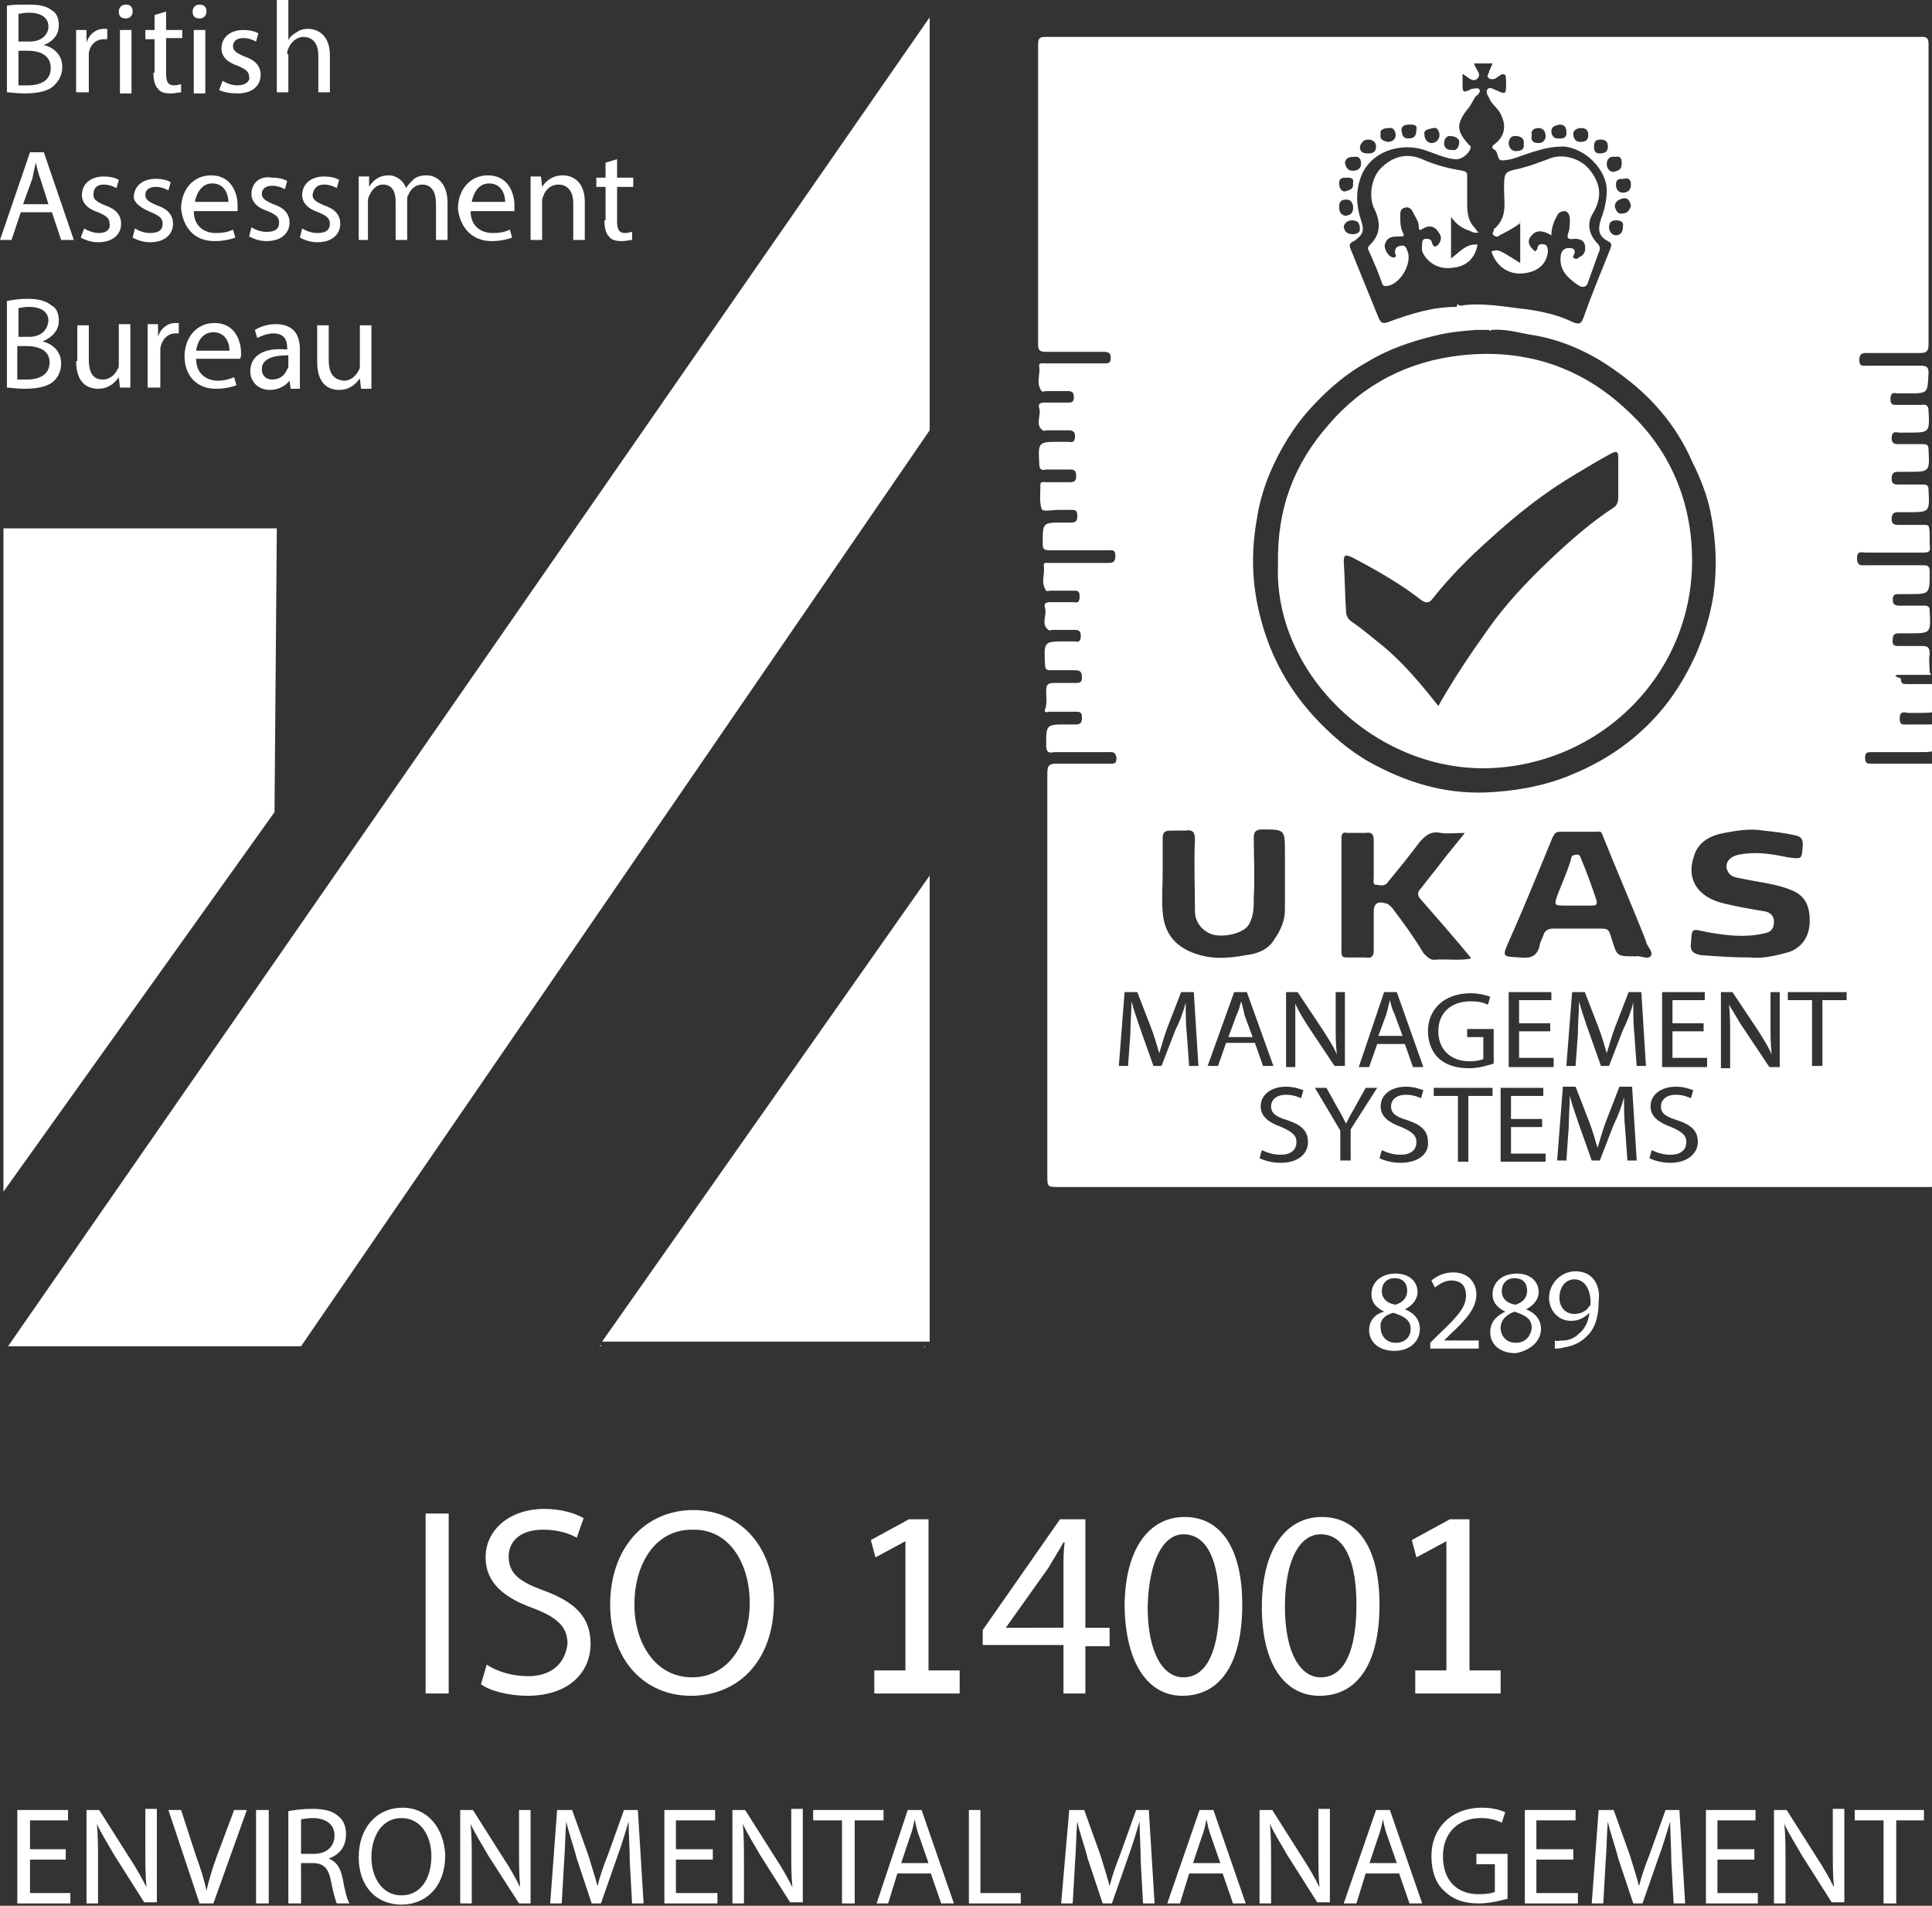 <?xml version="1.0" encoding="UTF-8"?> <svg xmlns="http://www.w3.org/2000/svg" xmlns:xlink="http://www.w3.org/1999/xlink" version="1.1" id="Layer_1" x="0px" y="0px" viewBox="0 0 167.5 165.2" style="enable-background:new 0 0 167.5 165.2;" xml:space="preserve"><rect x="0" y="0" width="167.5" height="165.2" fill="#333333" stroke="none"/> <style type="text/css"> .st0{fill-rule:evenodd;clip-rule:evenodd;fill:#FFFFFF;} .st1{fill:#FFFFFF;} </style> <g> <g> <path class="st1" d="M52.1,116.6c-0.1,0-0.1,0.1-0.1,0.1C52.1,116.7,52.1,116.7,52.1,116.6C52.1,116.7,52.1,116.6,52.1,116.6z"></path> <path class="st1" d="M80.6,75C80.6,75,80.6,75,80.6,75C80.6,74.9,80.6,75,80.6,75z"></path> <path class="st1" d="M80.6,75.4C80.6,75.4,80.6,75.4,80.6,75.4C80.6,75.4,80.6,75.4,80.6,75.4z"></path> <polygon class="st1" points="80.2,116.8 80.2,116.7 80.1,116.7 "></polygon> <path class="st1" d="M131.8,19.5c0,1.1,0,2.2,0,3.3c-1.9-1.2-1.9-1.2-2.5-1c0.5,1.5,1.7,2,2.7,1.9c1.3-0.1,2.1-0.8,2.2-1.9 c0-0.3-0.1-0.6-0.3-0.6c-0.3-0.1-0.6,0-0.6,0.3c0,0.1-0.1,0.2-0.2,0.3c-0.5-0.4-0.8-0.9-0.3-1.4c0.5-0.6,1.2-0.3,1.7,0 c0-0.6,0.2-1.2,0.5-1.7c0.1-0.3,0.4-0.4,0.7-0.4c0.3,0.1,0.4,0.4,0.4,0.7c0,0.4,0,0.8-0.1,1.1c-0.2,0.5-0.1,0.7,0.5,0.6 c0.4,0,0.8,0.1,0.9,0.5c0.1,0.5,0,0.9-0.5,1.1c-0.1,0.1-0.2,0.2-0.4,0.1c-0.2-0.1-0.1-0.2,0-0.4c0.1-0.4-0.1-0.5-0.5-0.5 c-0.5,0-0.7,0.4-0.7,0.8c-0.1,1.1,0.6,1.8,1.5,2.4c0.4,0.3,0.8,0.2,0.9-0.3c0.3-0.8,0.6-1.7,0.9-2.5c0.2-0.4,0.1-0.6-0.2-0.9 c-0.7-0.8-0.8-1.7-0.3-2.5c0.9-1.5,0.6-2.7-0.3-3.8c-0.7-0.9-2.3-1.5-3.6-0.9c-0.8,0.3-1.6,0.6-2.4,0.8c-1.4,0.3-1.4,0.3-1.4,1.8 c0,1.2,0.3,2.4-0.8,3.4c-0.1,0-0.1,0.1-0.1,0.2c0,0.1-0.2,0.2,0,0.4c0.2,0.1,0.3,0.2,0.5,0c0.6-0.3,1.2-0.6,1.7-1 c0-0.1,0.1-0.2,0.2-0.2C131.7,19.3,131.7,19.4,131.8,19.5C131.8,19.5,131.8,19.5,131.8,19.5C131.8,19.5,131.8,19.5,131.8,19.5 C131.8,19.5,131.8,19.5,131.8,19.5z"></path> <path class="st1" d="M127.9,19.8c-0.7-0.7-0.7-1.5-0.7-2.4c0-0.7,0-1.4,0-2.1c0-0.3,0-0.4-0.4-0.5c-1.2-0.2-2.4-0.5-3.5-1 c-1.4-0.6-2.6-0.2-3.6,0.8c-0.8,0.8-1.1,2.5-0.5,3.6c0.5,1.1,0.5,2.1-0.4,3c-0.3,0.3-0.2,0.4-0.1,0.6c0.4,0.9,0.8,1.8,1.1,2.7 c0.1,0.3,0.2,0.3,0.4,0.3c1.1-0.1,2.1-1.7,1.9-2.8c-0.1-0.3-0.2-0.8-0.6-0.7c-0.3,0-0.7,0.2-0.5,0.8c0.1,0.1-0.1,0.3-0.3,0.2 c-0.4-0.1-0.8-0.9-0.6-1.2c0.2-0.6,0.7-0.6,1.2-0.6c0.4,0,0.5,0,0.3-0.4c-0.2-0.4-0.2-0.9-0.2-1.4c0-0.3,0-0.6,0.4-0.7 c0.3-0.1,0.6,0.1,0.7,0.4c0.2,0.4,0.5,0.8,0.5,1.2c0,0.4,0.1,0.4,0.4,0.2c0.5-0.3,1-0.2,1.3,0.3c0.3,0.4,0.3,0.7,0,1.1 c-0.4,0.4-0.5,0-0.6-0.3c-0.1-0.2-0.3-0.2-0.5-0.2c-0.2,0-0.3,0.2-0.3,0.3c0,0.3-0.1,0.7,0.1,1c0.5,0.9,1.5,1.4,2.6,1.2 c1.1-0.1,1.9-0.8,2.1-2c-1-0.1-1.6,0.7-2.3,1.2c0-1.2,0-2.3,0-3.6c0.5,0.7,1,1,1.6,1.2c0.2,0.1,0.6,0.3,0.8,0.1 C128.3,20.3,128,20,127.9,19.8z"></path> <path class="st1" d="M128.8,66.6c9.9-0.2,17.9-8.1,17.9-18c0-5.1-1.9-9.6-5.6-13c-4-3.8-8.9-5.4-14.4-4.8c-4.6,0.5-8.5,2.5-11.5,6 c-3,3.4-4.5,7.3-4.4,12.1C110.4,58.2,119,66.7,128.8,66.6z M116.5,48.7c0-0.7,0.2-0.6,0.7-0.4c2.1,1.1,4.2,2.3,6,3.7 c0.4,0.3,0.7,0.3,1-0.1c1.5-1.9,3.2-3.6,5-5.2c2.3-2.1,4.7-4,7.4-5.6c1-0.6,2-1.2,3.1-1.8c0.4-0.2,0.6-0.2,0.6,0.3 c0,1.2,0,2.3,0,3.5c0,0.4-0.1,0.7-0.4,0.9c-2,1.3-3.8,2.9-5.5,4.5c-2,1.9-3.9,3.9-5.5,6.2c-1.5,2.1-2.9,4.2-4.2,6.5 c-1.5-1.9-3-3.7-4.8-5.2c-0.9-0.7-1.8-1.5-2.7-2.1c-0.3-0.2-0.5-0.5-0.5-0.9C116.6,51.6,116.6,50.1,116.5,48.7z"></path> <path class="st1" d="M107.6,86.8L107.6,86.8c-0.1,0.4-0.2,0.8-0.4,1.2l-0.7,1.9h2.1l-0.7-1.9C107.8,87.5,107.7,87.1,107.6,86.8z"></path> <path class="st1" d="M137.1,74.5c-0.1-0.2-0.1-0.5-0.5-0.4c-0.3,0-0.4,0.2-0.4,0.4c-0.3,1-0.7,1.9-1.1,2.9 c-0.4,1.1-0.4,1.1,0.7,1.1c0.3,0,0.6,0,0.8,0c0.5,0,0.9,0,1.4,0c0.4,0,0.5-0.1,0.4-0.5C138,76.8,137.6,75.7,137.1,74.5z"></path> <path class="st1" d="M121.6,89.8l-0.7-1.9c-0.2-0.4-0.3-0.8-0.4-1.2h0c-0.1,0.4-0.2,0.8-0.3,1.2l-0.7,1.9H121.6z"></path> <path class="st1" d="M164.6,58.5c0.9,0,1.7,0,2.6,0c0.2,0,0.3,0,0.1-0.2c0-0.5-0.1-1.1,0-1.6c0-0.5-0.1-0.7-0.6-0.7 c-0.7,0-1.3,0-2,0c-0.4,0-0.7,0-0.6-0.6c0-0.5,0.3-0.5,0.6-0.5c0.3,0,0.6,0,0.8,0c1.9,0,1.9,0,1.8-1.9c0-0.4-0.1-0.5-0.5-0.5 c-0.7,0-1.4,0-2.1,0c-0.4,0-0.6-0.1-0.6-0.5c0-0.5,0.2-0.5,0.6-0.5c0.3,0,0.6,0,0.8,0c1.8,0,1.8,0,1.8-1.9c0-0.5-0.1-0.6-0.6-0.6 c-1.6,0-3.3,0-4.9,0c-0.4,0-0.8,0.1-0.8-0.6c0-0.7,0.4-0.5,0.8-0.5c1.7,0,3.3,0,5,0c0.7,0,0.5-0.4,0.5-0.8c0-1.6,0-1.6-0.5-1.6 c-0.7,0-1.4,0-2.1,0c-0.4,0-0.7,0-0.7-0.5c0-0.5,0.2-0.6,0.6-0.6c0.3,0,0.6,0,0.8,0c1.9,0,1.9,0,1.8-1.9c0-0.4-0.1-0.5-0.5-0.5 c-0.7,0-1.4,0-2.1,0c-0.3,0-0.6,0-0.6-0.5c0-0.5,0.2-0.6,0.6-0.6c0.3,0,0.6,0,0.8,0c1.9,0,1.9,0,1.8-1.9c0-0.4-0.1-0.5-0.5-0.5 c-0.7,0-1.4,0-2.1,0c-0.4,0-0.6-0.1-0.6-0.5c0-0.5,0.2-0.6,0.6-0.5c0.3,0,0.6,0,0.8,0c1.9,0,1.9,0,1.8-1.9c0-0.4-0.2-0.6-0.6-0.5 c-0.7,0-1.4,0-2.1,0c-0.4,0-0.6,0-0.6-0.5c0-0.5,0.2-0.6,0.6-0.5c0.3,0,0.6,0,0.9,0c1.8,0,1.7,0,1.8-1.8c0-0.5-0.2-0.6-0.7-0.6 c-1.6,0-3.2,0-4.7,0c-0.3,0-0.6,0.1-0.6-0.5c0-0.5,0.2-0.6,0.6-0.6c1.5,0,3,0,4.6,0c0.6,0,0.8-0.1,0.8-0.8c0-7.8,0-15.7,0-23.5 c0-0.8,0-1.7,0-2.5c0-0.4-0.1-0.6-0.5-0.6c-0.3,0-0.5,0-0.8,0c-24.6,0-49.3,0-73.9,0c-0.5,0-0.9,0-1.4,0c-0.4,0-0.6,0.1-0.6,0.6 c0,8.7,0,17.4,0,26.1c0,0.5,0.2,0.6,0.7,0.6c1.7,0,3.4,0,5,0c0.4,0,0.6,0.1,0.6,0.5c0,0.5-0.2,0.5-0.6,0.5c-1.7,0-3.4,0-5.1,0 c-0.2,0-0.6-0.1-0.5,0.3c0.1,0.7-0.3,1.4,0.2,2.1c0.1,0.1,0.3,0,0.4,0c0.6,0,1.3,0,1.9,0c0.4,0,0.5,0.2,0.5,0.5 c0,0.4-0.1,0.5-0.5,0.5c-0.7,0-1.4,0-2.1,0c-0.4,0-0.5,0.2-0.4,0.5c0.2,0.6-0.4,1.4,0.3,1.9c0.1,0.1,0.2,0,0.4,0 c0.6,0,1.2,0,1.8,0c0.4,0,0.6,0.1,0.6,0.5c0,0.4-0.1,0.6-0.6,0.5c-0.2,0-0.5,0-0.7,0c-1.9,0-1.9,0-1.8,1.9c0,0.5,0.2,0.6,0.6,0.5 c0.7,0,1.4,0,2.1,0c0.5,0,0.5,0.3,0.5,0.6c0,0.3-0.1,0.5-0.5,0.5c-0.7,0-1.4,0-2.1,0c-0.2,0-0.5-0.1-0.5,0.2 c0,0.7-0.1,1.5,0.1,2.1c0.1,0.3,0.9,0.1,1.4,0.1c0.4,0,0.7,0,1.1,0c0.4,0,0.6,0,0.6,0.5c0,0.4-0.1,0.6-0.5,0.6c-0.3,0-0.6,0-0.8,0 c-1.7,0-1.7,0-1.7,1.8c0,0.5,0.1,0.6,0.6,0.6c1.7,0,3.3,0,5,0c0.4,0,0.7-0.1,0.7,0.5c0,0.6-0.3,0.6-0.7,0.6c-1.7,0-3.4,0-5,0 c-0.2,0-0.6-0.1-0.5,0.3c0.1,0.7-0.3,1.4,0.2,2.1c0.1,0.1,0.2,0,0.4,0c0.7,0,1.3,0,2,0c0.4,0,0.5,0.1,0.5,0.5 c0,0.4-0.1,0.6-0.5,0.5c-0.7,0-1.4,0-2.1,0c-0.4,0-0.5,0.2-0.4,0.5c0.2,0.6-0.4,1.4,0.3,1.9c0.1,0.1,0.2,0,0.4,0 c0.6,0,1.3,0,1.9,0c0.4,0,0.5,0.2,0.5,0.5c0,0.4-0.1,0.6-0.5,0.5c-0.3,0-0.5,0-0.8,0c-1.9,0-1.9,0-1.8,2c0,0.4,0.1,0.5,0.5,0.5 c0.7,0,1.4,0,2.1,0c0.4,0,0.6,0.1,0.6,0.6c0,0.4-0.1,0.5-0.5,0.5c-0.6,0-1.3,0-1.9,0c-0.6,0-0.7,0.2-0.7,0.7 c0,0.5,0.1,1.1-0.1,1.6c-0.1,0.2,0.1,0.3,0.3,0.2c0.8,0,1.6,0,2.4,0c0.4,0,0.5,0.1,0.5,0.5c0,0.4-0.1,0.6-0.5,0.6 c-0.2,0-0.5,0-0.8,0c-1.8,0-1.8,0-1.8,1.8c0,0.6,0.2,0.7,0.7,0.6c1.5,0,3,0,4.6,0c0.4,0,0.7-0.1,0.8,0.5c0,0.6-0.3,0.5-0.7,0.5 c-1.5,0-3,0-4.5,0c-0.7,0-0.8,0.2-0.8,0.9c0,6.7,0,13.4,0,20c0,4.9,0,9.9,0,14.8c0,1,0,1,1.1,1c25.1,0,50.2,0,75.3,0 c0.6,0,0.9-0.1,0.8-0.8c0-11.5,0-22.9,0-34.4c0-0.3,0-0.6,0-0.8c0.1-0.6-0.1-0.7-0.7-0.7c-1.7,0-3.3,0-5,0c-0.4,0-0.6,0-0.6-0.5 c0-0.5,0.2-0.5,0.6-0.5c1.3,0,2.6,0,3.9,0c1.9,0,1.9,0,1.8-1.9c0-0.5-0.2-0.6-0.6-0.5c-0.7,0-1.3,0-2,0c-0.4,0-0.7,0.1-0.7-0.5 c0-0.6,0.3-0.6,0.7-0.5c0.3,0,0.5,0,0.8,0c2,0,1.9,0,1.8-2c0-0.4-0.2-0.5-0.5-0.5c-0.7,0-1.5,0-2.2,0c-0.4,0-0.5-0.1-0.5-0.5 C164.1,58.6,164.3,58.5,164.6,58.5z M140.1,20.4c-0.3,0-0.6-0.3-0.6-0.7c0-0.4,0.2-0.6,0.6-0.6c0.4,0,0.7,0.1,0.6,0.6 C140.7,20.2,140.4,20.4,140.1,20.4z M140,17.9c0-0.4,0.3-0.6,0.7-0.7c0.5-0.1,0.6,0.3,0.7,0.6c-0.1,0.4-0.3,0.7-0.7,0.7 C140.3,18.6,140.1,18.3,140,17.9z M141.4,16c0,0.5-0.3,0.7-0.7,0.7c-0.4,0-0.6-0.3-0.6-0.7c0-0.5,0.3-0.5,0.7-0.5 C141.1,15.4,141.4,15.5,141.4,16z M140,13.6c0.5-0.1,0.6,0.1,0.6,0.6c0,0.5-0.3,0.6-0.7,0.7c-0.5,0-0.6-0.5-0.6-0.7 C139.3,13.8,139.6,13.5,140,13.6z M138.8,12.1c0.4,0,0.6,0.2,0.6,0.6c0,0.4-0.2,0.6-0.7,0.6c-0.4,0-0.5-0.2-0.5-0.6 C138.2,12.2,138.4,12.1,138.8,12.1z M137.1,11.1c0.4,0,0.6,0.2,0.6,0.6c0,0.5-0.3,0.6-0.7,0.6c-0.4,0-0.6-0.3-0.6-0.7 C136.4,11.3,136.7,11.1,137.1,11.1z M135.2,10.8c0.4,0,0.6,0.2,0.6,0.6c0.1,0.7-0.5,0.6-0.8,0.6c-0.3,0-0.5-0.3-0.5-0.6 C134.5,10.9,134.9,10.9,135.2,10.8z M133.4,11.1c0.4,0,0.6,0.3,0.6,0.7c0,0.3-0.2,0.6-0.6,0.6c-0.5,0-0.7-0.2-0.6-0.7 C132.7,11.3,133,11.1,133.4,11.1z M131.5,11.8c0.3,0,0.7,0.2,0.6,0.7c0.1,0.6-0.5,0.6-0.7,0.6c-0.4,0-0.6-0.4-0.6-0.7 C130.8,12,131.1,11.7,131.5,11.8z M128.2,7.7c-0.1-0.1-0.4,0-0.6,0c-0.8,0.4-0.8,0.3-0.8-0.5c0-0.2,0-0.5,0-0.8 c0.5,0.3,0.9,0.8,1.3,0.4c0.4-0.4-0.2-0.8-0.3-1.3c0.5,0,1,0,1.6,0c-0.1,0.2-0.2,0.5-0.3,0.7c0,0.2-0.3,0.4,0,0.6 c0.2,0.1,0.5,0.1,0.7-0.1c0.2-0.1,0.4-0.4,0.7-0.2c0.1,0,0.1,1.5,0,1.5c-0.2,0.1-0.4,0-0.6-0.1c-0.3-0.1-0.7-0.4-0.9-0.2 c-0.3,0.3,0.1,0.7,0.2,1c0.3,0.5,0.8,0.8,1,1.4c0.4,0.9,0.2,1.7-0.5,2.3c-0.3,0.2-0.5,0.4-0.1,0.6c0.3,0.2,0.2,0.9,0.6,0.9 c0.6,0,1.2-0.2,1.7-0.4c1.2-0.4,2.3-0.8,3.6-0.8c1.9,0.1,3.8,2,3.8,3.8c0,0.9-0.2,1.7-0.5,2.5c-0.3,0.9-0.2,1.5,0.6,1.9 c0.4,0.2,0.3,0.4,0.2,0.7c-0.8,2-1.6,3.9-2.3,5.9c-0.2,0.5-0.3,0.7-1,0.4c-1.2-0.6-2.6-0.9-4-1.1c-1.9-0.2-3.8-0.6-5.7-0.3 c-0.1,0-0.1-0.1-0.2-0.1c-0.1,0-0.1,0.1-0.1,0.2c-2.1,0-4,0.6-5.9,1.3c-0.5,0.2-0.7,0.1-0.9-0.4c-0.8-2-1.6-3.9-2.4-5.9 c-0.2-0.4,0-0.6,0.3-0.7c0.8-0.6,0.9-0.9,0.6-1.8c-0.4-1.2-0.5-2.5,0-3.8c0.8-2.1,3.3-3,5.5-2.3c0.9,0.3,1.7,0.7,2.6,0.8 c0.6,0.1,1.3-0.5,1.4-1c0-0.1,0-0.2-0.1-0.2c-1.1-1.2-1.2-1.8-0.2-3.1c0.3-0.3,0.5-0.8,0.7-1.1C128.3,8.1,128.4,7.8,128.2,7.7z M117.2,19.1c0.5,0,0.7,0.2,0.7,0.8c0,0.2-0.2,0.4-0.6,0.4c-0.5,0-0.7-0.2-0.8-0.6C116.5,19.4,116.8,19.1,117.2,19.1z M116.1,17.9 c0-0.5,0.3-0.6,0.6-0.6c0.5,0,0.5,0.3,0.6,0.5c0.1,0.7-0.3,0.9-0.7,0.9C116.2,18.6,116.1,18.3,116.1,17.9z M125.8,11.8 c0.3,0,0.8,0.2,0.7,0.6c0,0.3-0.2,0.7-0.6,0.6c-0.5,0-0.7-0.2-0.7-0.6C125.2,12,125.5,11.7,125.8,11.8z M124.3,11.1 c0.3-0.1,0.5,0.3,0.5,0.6c0,0.4-0.3,0.7-0.7,0.7c-0.3,0-0.6-0.3-0.6-0.7C123.4,11.3,123.7,11.2,124.3,11.1z M122.2,10.8 c0.3,0,0.7,0,0.6,0.4c0,0.6-0.2,0.8-0.7,0.8c-0.5,0-0.5-0.3-0.6-0.7C121.5,10.9,121.8,10.8,122.2,10.8z M120.4,11.1 c0.5-0.1,0.6,0.4,0.6,0.6c0,0.3-0.2,0.6-0.7,0.6c-0.4-0.1-0.7-0.2-0.6-0.7C119.6,11.3,119.9,11.1,120.4,11.1z M118.6,12.1 c0.4,0,0.7,0.2,0.7,0.6c0,0.5-0.3,0.6-0.7,0.6c-0.4,0-0.7-0.1-0.7-0.6C118,12.4,118.2,12.1,118.6,12.1z M117.4,13.6 c0.5-0.1,0.6,0.3,0.6,0.6c0,0.4-0.3,0.6-0.7,0.6c-0.4,0-0.6-0.2-0.7-0.7C116.7,13.6,117.1,13.6,117.4,13.6z M116.8,15.4 c0.4,0,0.6,0.1,0.5,0.5c0.1,0.6-0.5,0.6-0.7,0.7c-0.3,0-0.5-0.3-0.5-0.7C116.1,15.4,116.4,15.4,116.8,15.4z M109,44.8 c0.2-1.3,0.6-2.6,1.1-3.8c0.9-2.1,2.1-4.1,3.7-5.8c1.4-1.5,2.9-2.8,4.7-3.8c1.8-1.1,3.8-1.8,5.9-2.3c1.2-0.3,2.3-0.4,3.5-0.5 c0.4,0,0.8,0,1.2,0c0.1,0.1,0.1,0.1,0.2,0c1.2-0.1,2.2,0.2,3.3,0.4c2.8,0.4,5.4,1.6,7.7,3.3c2.8,2,5,4.5,6.4,7.7 c0.7,1.4,1.3,2.9,1.6,4.4c0.5,2.5,0.6,5,0.2,7.5c-0.3,1.7-0.8,3.3-1.5,4.9c-1.1,2.4-2.5,4.5-4.4,6.3c-2,1.9-4.2,3.2-6.7,4.2 c-2.3,0.9-4.7,1.3-7.2,1.4c-3.6,0.1-6.8-0.9-9.9-2.6c-1.8-1-3.4-2.4-4.8-3.9c-2.5-2.7-4.1-5.8-4.9-9.4 C108.5,50.1,108.5,47.5,109,44.8z M120.7,78.7c-0.2-0.2-0.4-0.4-0.6-0.4c-0.6-0.2-1,0-1,0.7c0,1.1,0,2.2,0,3.4 c0,0.5-0.2,0.7-0.7,0.6c-0.5,0-1.1,0-1.6,0c-0.4,0-0.5-0.1-0.5-0.5c0-3.3,0-6.6,0-9.8c0-0.4,0.1-0.6,0.5-0.5c0.5,0,1.1,0,1.6,0 c0.6-0.1,0.7,0.2,0.7,0.7c0,1,0,2.1,0,3.1c0,0.3-0.1,0.7,0.2,0.7c0.3,0,0.7,0.2,1-0.2c0.9-1.1,1.8-2.2,2.7-3.4 c0.5-0.6,1-1.1,1.9-0.9c0.6,0.1,1.3,0,2.1,0c-0.7,0.9-1.4,1.7-2,2.5c-0.6,0.8-1.2,1.5-1.8,2.3c-0.4,0.4-0.3,0.7,0.1,1.1 c1.4,1.6,2.8,3.2,4.2,4.9c0,0,0,0.1,0,0.1c-1.1,0.2-2.1,0-3.2,0.1c-0.4,0-0.7-0.4-0.9-0.6C122.5,81.1,121.6,79.9,120.7,78.7z M123.4,92.5h-0.9l-0.7-2h-2.4l-0.7,2h-0.9L120,86h1.1L123.4,92.5z M101.6,72c0.4,0,0.8,0,1.1,0c0.7-0.1,0.9,0.1,0.9,0.8 c-0.1,2.1,0,4.1,0,6.2c0,0.9,0.6,1.7,1.5,2c1,0.3,2.8-0.1,3.2-0.9c0.4-0.7,0.4-1.5,0.4-2.3c0.1-1.7,0-3.5,0-5.2 c0-0.5,0.2-0.7,0.7-0.7c2,0,2,0,2,2c0,1.7,0,3.3,0,5c0,0.9-0.4,1.8-0.9,2.5c-0.5,0.9-1.5,1.3-2.5,1.4c-1.6,0.3-3.2,0.4-4.8-0.3 c-1.6-0.7-2.3-1.9-2.4-3.5c-0.1-1.1,0-2.1,0-3.2c0,0,0,0,0,0c0-1,0-2.1,0-3.1C100.8,72.1,101,72,101.6,72z M103.1,92.5l-0.2-2.8 c-0.1-0.9-0.1-2-0.1-2.8h0c-0.2,0.8-0.5,1.6-0.9,2.4l-1.2,3.1H100l-1.1-3.1c-0.3-0.9-0.6-1.7-0.8-2.5h0c0,0.8-0.1,1.9-0.1,2.8 l-0.2,2.8h-0.8l0.5-6.4h1.1l1.2,3.1c0.3,0.8,0.5,1.5,0.7,2.2h0c0.2-0.6,0.4-1.4,0.7-2.2l1.2-3.1h1.1l0.4,6.4H103.1z M106.3,90.4 l-0.7,2h-0.9L107,86h1.1l2.3,6.4h-0.9l-0.7-2H106.3z M111,100.8c-0.7,0-1.4-0.2-1.8-0.4l0.2-0.7c0.4,0.2,1,0.4,1.6,0.4 c0.9,0,1.4-0.4,1.4-1.1c0-0.6-0.4-0.9-1.3-1.3c-1.1-0.4-1.8-0.9-1.8-1.8c0-1,0.9-1.7,2.2-1.7c0.7,0,1.2,0.2,1.5,0.3l-0.2,0.7 c-0.2-0.1-0.7-0.3-1.3-0.3c-0.9,0-1.3,0.5-1.3,1c0,0.6,0.4,0.9,1.4,1.2c1.2,0.4,1.8,0.9,1.8,1.9C113.4,99.9,112.7,100.8,111,100.8 z M112.3,87L112.3,87c0,0.8,0,1.6,0,2.7v2.8h-0.8V86h1l2.2,3.3c0.5,0.8,0.9,1.4,1.2,2.1l0,0c-0.1-0.9-0.1-1.6-0.1-2.6V86h0.8v6.4 h-0.9l-2.2-3.3C113.1,88.5,112.6,87.7,112.3,87z M117.1,97.9v2.7h-0.9V98l-2.2-3.7h1l1,1.8c0.3,0.5,0.5,0.9,0.7,1.3h0 c0.2-0.4,0.4-0.8,0.7-1.3l1-1.8h1L117.1,97.9z M121.4,100.8c-0.7,0-1.4-0.2-1.8-0.4l0.2-0.7c0.4,0.2,1,0.4,1.6,0.4 c0.9,0,1.4-0.4,1.4-1.1c0-0.6-0.4-0.9-1.3-1.3c-1.1-0.4-1.8-0.9-1.8-1.8c0-1,0.9-1.7,2.2-1.7c0.7,0,1.2,0.2,1.5,0.3l-0.2,0.7 c-0.2-0.1-0.7-0.3-1.3-0.3c-0.9,0-1.3,0.5-1.3,1c0,0.6,0.4,0.9,1.4,1.2c1.2,0.4,1.8,0.9,1.8,1.9 C123.9,99.9,123.1,100.8,121.4,100.8z M129.4,95h-2.1v5.7h-0.9V95h-2.1v-0.7h5.1V95z M129.5,92.2c-0.4,0.1-1.2,0.4-2.1,0.4 c-1,0-1.9-0.2-2.6-0.8c-0.6-0.5-1-1.4-1-2.4c0-1.9,1.4-3.3,3.7-3.3c0.8,0,1.4,0.2,1.7,0.3l-0.2,0.7c-0.4-0.2-0.8-0.3-1.5-0.3 c-1.7,0-2.8,1-2.8,2.6c0,1.6,1.1,2.6,2.7,2.6c0.6,0,1-0.1,1.2-0.2v-1.9h-1.4v-0.7h2.3V92.2z M134,100.7h-3.9v-6.4h3.7V95H131v2 h2.7v0.7H131v2.3h3V100.7z M134.7,92.5h-3.9V86h3.7v0.7h-2.8v2h2.7v0.7h-2.7v2.3h3V92.5z M141.1,100.7l-0.2-2.8 c-0.1-0.9-0.1-2-0.1-2.8h0c-0.2,0.8-0.5,1.6-0.9,2.4l-1.2,3.1h-0.7l-1.1-3.1c-0.3-0.9-0.6-1.7-0.8-2.5h0c0,0.8-0.1,1.9-0.1,2.8 l-0.2,2.8H135l0.5-6.4h1.1l1.2,3.1c0.3,0.8,0.5,1.5,0.7,2.2h0c0.2-0.6,0.4-1.4,0.7-2.2l1.2-3.1h1.1l0.4,6.4H141.1z M141.9,92.5 l-0.2-2.8c-0.1-0.9-0.1-2-0.1-2.8h0c-0.2,0.8-0.5,1.6-0.9,2.4l-1.2,3.1h-0.7l-1.1-3.1c-0.3-0.9-0.6-1.7-0.8-2.5h0 c0,0.8-0.1,1.9-0.1,2.8l-0.2,2.8h-0.8l0.5-6.4h1.1l1.2,3.1c0.3,0.8,0.5,1.5,0.7,2.2h0c0.2-0.6,0.4-1.4,0.7-2.2l1.2-3.1h1.1 l0.4,6.4H141.9z M141.8,82.9c-1.6,0-1.6,0-2-1.3c-0.1-0.2-0.1-0.4-0.2-0.6c-0.1-0.4-0.3-0.5-0.7-0.5c-1.4,0-2.8,0-4.3,0 c-0.4,0-0.7,0.2-0.8,0.6c-0.1,0.3-0.3,0.6-0.3,0.8c-0.2,1-0.8,1.2-1.7,1.1c-1.6-0.1-1.6,0-0.9-1.6c1.3-2.9,2.5-5.9,3.7-8.8 c0.2-0.4,0.3-0.5,0.7-0.5c1,0,2.1,0,3.1,0c0.2,0,0.4-0.1,0.5,0.2c1.2,3,2.5,6,3.7,9c0,0.1,0.1,0.2,0.1,0.3 c0.1,0.5,0.7,0.9,0.4,1.3C142.8,83.2,142.2,82.8,141.8,82.9z M144.8,100.8c-0.7,0-1.4-0.2-1.8-0.4l0.2-0.7c0.4,0.2,1,0.4,1.6,0.4 c0.9,0,1.4-0.4,1.4-1.1c0-0.6-0.4-0.9-1.3-1.3c-1.1-0.4-1.8-0.9-1.8-1.8c0-1,0.9-1.7,2.2-1.7c0.7,0,1.2,0.2,1.5,0.3l-0.2,0.7 c-0.2-0.1-0.7-0.3-1.3-0.3c-0.9,0-1.3,0.5-1.3,1c0,0.6,0.4,0.9,1.4,1.2c1.2,0.4,1.8,0.9,1.8,1.9 C147.2,99.9,146.4,100.8,144.8,100.8z M148,92.5h-3.9V86h3.7v0.7H145v2h2.7v0.7H145v2.3h3V92.5z M154.3,92.5h-0.9l-2.2-3.3 c-0.5-0.7-0.9-1.5-1.3-2.1l0,0c0.1,0.8,0.1,1.6,0.1,2.7v2.8h-0.8V86h1l2.2,3.3c0.5,0.8,0.9,1.4,1.2,2.1l0,0 c-0.1-0.9-0.1-1.6-0.1-2.6V86h0.8V92.5z M151.8,83c-1.6,0-2.9-0.1-4.3-0.2c-0.6-0.1-1-0.3-0.9-1c0.1-1.4,0-1.3,1.4-1 c1.7,0.3,3.3,0.5,5,0.1c0.6-0.1,0.8-0.5,0.8-1c0-0.5-0.3-0.8-0.8-0.9c-1.2-0.2-2.4-0.4-3.6-0.7c-2.1-0.5-3.3-2-2.5-4.2 c0.4-1.2,1.5-1.7,2.6-1.9c1.1-0.2,2.2-0.4,3.4-0.2c0.9,0.1,1.8,0.2,2.7,0.4c0.5,0.1,0.7,0.3,0.7,0.8c-0.1,1.3,0,1.3-1.4,1.1 c-1.4-0.3-2.8-0.5-4.2-0.2c-0.9,0.2-1.3,0.9-0.8,1.6c0.3,0.4,0.9,0.4,1.3,0.5c1.4,0.3,2.8,0.4,4.2,1c1.2,0.5,1.5,1.5,1.5,2.6 c0,1.2-0.5,2.2-1.7,2.7C153.8,82.9,152.7,83.1,151.8,83z M160.1,86.7H158v5.7h-0.9v-5.7H155V86h5.1V86.7z"></path> <path class="st1" d="M88.1,105.2C88.1,105.2,88.1,105.2,88.1,105.2C88.1,105.2,88.1,105.1,88.1,105.2 C88.1,105.1,88.1,105.1,88.1,105.2C88,105.2,88,105.2,88.1,105.2z"></path> <path class="st1" d="M118.7,115.3c0,1,0.8,1.8,2.2,1.8c1.3,0,2.2-0.8,2.2-1.9c0-0.8-0.5-1.4-1.3-1.7v0c0.8-0.4,1.1-1,1.1-1.5 c0-0.8-0.6-1.6-1.9-1.6c-1.2,0-2.1,0.7-2.1,1.8c0,0.6,0.3,1.1,1.1,1.5l0,0C119.2,113.9,118.7,114.5,118.7,115.3z M119.8,111.9 c0-0.6,0.4-1.1,1.1-1.1c0.8,0,1.1,0.5,1.1,1.1c0,0.6-0.4,1-1,1.2C120.3,113,119.8,112.6,119.8,111.9z M120.8,113.8 c0.9,0.3,1.5,0.6,1.5,1.4c0,0.7-0.5,1.2-1.3,1.2c-0.8,0-1.3-0.6-1.3-1.3C119.6,114.5,120,114,120.8,113.8z"></path> <path class="st1" d="M124.7,115.7l-0.7,0.7v0.5h4.2v-0.7h-3v0l0.5-0.5c1.4-1.3,2.3-2.3,2.3-3.5c0-0.9-0.6-1.9-2-1.9 c-0.8,0-1.4,0.3-1.9,0.7l0.3,0.6c0.3-0.2,0.8-0.6,1.4-0.6c1,0,1.3,0.6,1.3,1.3C127.1,113.3,126.4,114.1,124.7,115.7z"></path> <path class="st1" d="M133.6,115.2c0-0.8-0.5-1.4-1.3-1.7v0c0.8-0.4,1.1-1,1.1-1.5c0-0.8-0.6-1.6-1.9-1.6c-1.2,0-2.1,0.7-2.1,1.8 c0,0.6,0.3,1.1,1.1,1.5l0,0c-0.8,0.4-1.3,0.9-1.3,1.8c0,1,0.8,1.8,2.2,1.8C132.6,117.1,133.6,116.3,133.6,115.2z M130.2,111.9 c0-0.6,0.4-1.1,1.1-1.1c0.8,0,1.1,0.5,1.1,1.1c0,0.6-0.4,1-1,1.2C130.7,113,130.2,112.6,130.2,111.9z M131.4,116.4 c-0.8,0-1.3-0.6-1.3-1.3c0-0.6,0.4-1.1,1.2-1.4c0.9,0.3,1.5,0.6,1.5,1.4C132.7,115.9,132.2,116.4,131.4,116.4z"></path> <path class="st1" d="M136.6,110.2c-1.3,0-2.3,1.1-2.3,2.3c0,1.1,0.8,2,1.9,2c0.7,0,1.2-0.3,1.6-0.7l0,0c-0.1,0.8-0.4,1.4-0.9,1.8 c-0.4,0.4-0.9,0.6-1.4,0.6c-0.3,0-0.5,0.1-0.7,0v0.7c0.2,0,0.5,0,0.8-0.1c0.7-0.1,1.4-0.4,1.9-0.9c0.7-0.6,1.1-1.6,1.1-3.1 C138.8,111.3,138,110.2,136.6,110.2z M137.8,113.2c-0.2,0.4-0.7,0.7-1.3,0.7c-0.8,0-1.3-0.6-1.3-1.4c0-0.9,0.5-1.6,1.3-1.6 c0.9,0,1.4,0.9,1.4,2C137.9,113.1,137.9,113.2,137.8,113.2z"></path> <path class="st1" d="M80.6,116.3L80.6,116.3C80.6,116.3,80.6,116.3,80.6,116.3V75.9l-28.4,40.4L80.6,116.3L80.6,116.3z"></path> <polygon class="st1" points="80.6,37.3 80.6,1.5 0.7,116.7 26.1,116.7 "></polygon> <polygon class="st1" points="24,45.8 0.3,45.8 0.3,103.3 23.8,70.4 "></polygon> <path class="st1" d="M4.7,7.4C5.1,7,5.4,6.5,5.4,5.8c0-1.1-0.8-1.7-1.6-1.9v0C4.6,3.6,5.1,3,5.1,2.2c0-0.6-0.2-1.1-0.6-1.3 C4,0.5,3.4,0.4,2.4,0.4C1.7,0.4,1,0.4,0.6,0.5V8c0.3,0,0.8,0.1,1.5,0.1C3.3,8.1,4.2,7.9,4.7,7.4z M1.6,1.2c0.2,0,0.4-0.1,0.9-0.1 c1,0,1.7,0.4,1.7,1.2c0,0.7-0.6,1.3-1.6,1.3H1.6V1.2z M1.6,4.4h0.8c1.1,0,2,0.4,2,1.5c0,1.1-0.9,1.5-2,1.5c-0.4,0-0.6,0-0.8,0V4.4 z"></path> <path class="st1" d="M6.7,8h1V5.1c0-0.2,0-0.3,0-0.5C7.8,3.9,8.3,3.4,9,3.4c0.1,0,0.2,0,0.3,0V2.5c-0.1,0-0.2,0-0.3,0 c-0.7,0-1.3,0.5-1.5,1.2h0l0-1.1H6.6c0,0.5,0,1.1,0,1.7V8z"></path> <rect x="10.4" y="2.6" class="st1" width="1" height="5.5"></rect> <path class="st1" d="M10.9,1.6c0.4,0,0.6-0.3,0.6-0.6c0-0.4-0.2-0.6-0.6-0.6c-0.4,0-0.6,0.3-0.6,0.6C10.3,1.4,10.5,1.6,10.9,1.6z"></path> <path class="st1" d="M13.3,6.3c0,0.6,0.1,1.1,0.4,1.4c0.2,0.3,0.6,0.4,1.1,0.4c0.4,0,0.7-0.1,0.9-0.1l0-0.7 c-0.1,0-0.3,0.1-0.6,0.1c-0.6,0-0.7-0.4-0.7-1.1V3.3h1.4V2.6h-1.4V1l-1,0.3v1.3h-0.8v0.8h0.8V6.3z"></path> <rect x="16.8" y="2.6" class="st1" width="1" height="5.5"></rect> <path class="st1" d="M17.3,1.6c0.4,0,0.6-0.3,0.6-0.6c0-0.4-0.2-0.6-0.6-0.6c-0.4,0-0.6,0.3-0.6,0.6C16.7,1.4,16.9,1.6,17.3,1.6z"></path> <path class="st1" d="M20.6,7.4c-0.5,0-1-0.2-1.3-0.4L19,7.8C19.4,8,20,8.1,20.6,8.1c1.3,0,2-0.7,2-1.6c0-0.8-0.5-1.3-1.4-1.6 c-0.7-0.3-1-0.5-1-0.9c0-0.4,0.3-0.7,0.9-0.7c0.5,0,0.9,0.2,1.1,0.3l0.2-0.7c-0.3-0.2-0.8-0.3-1.3-0.3c-1.2,0-1.9,0.7-1.9,1.6 c0,0.7,0.5,1.2,1.4,1.5c0.7,0.3,1,0.5,1,1C21.7,7,21.3,7.4,20.6,7.4z"></path> <path class="st1" d="M24.9,4.7c0-0.2,0-0.3,0.1-0.5c0.2-0.5,0.7-1,1.3-1c0.9,0,1.3,0.7,1.3,1.6V8h1V4.8c0-1.9-1.2-2.3-1.9-2.3 c-0.4,0-0.7,0.1-1,0.3c-0.3,0.2-0.6,0.4-0.7,0.7h0V0h-1v8h1V4.7z"></path> <path class="st1" d="M1.8,18.4h2.7l0.8,2.4h1.1l-2.6-7.6H2.6L0,20.8h1L1.8,18.4z M2.8,15.5C2.9,15,3,14.5,3.1,14.1h0 c0.1,0.4,0.2,0.9,0.4,1.4l0.7,2.2H2L2.8,15.5z"></path> <path class="st1" d="M8.6,20.2c-0.5,0-1-0.2-1.3-0.4L7,20.6c0.4,0.2,0.9,0.4,1.5,0.4c1.3,0,2-0.7,2-1.6c0-0.8-0.5-1.3-1.4-1.6 c-0.7-0.3-1-0.5-1-0.9C8.1,16.3,8.4,16,9,16c0.5,0,0.9,0.2,1.1,0.3l0.2-0.7c-0.3-0.2-0.8-0.3-1.3-0.3c-1.2,0-1.9,0.7-1.9,1.6 c0,0.7,0.5,1.2,1.4,1.5c0.7,0.3,1,0.5,1,1C9.6,19.8,9.3,20.2,8.6,20.2z"></path> <path class="st1" d="M13.1,18.4c0.7,0.3,1,0.5,1,1c0,0.5-0.3,0.8-1.1,0.8c-0.5,0-1-0.2-1.3-0.4l-0.2,0.8c0.4,0.2,0.9,0.4,1.5,0.4 c1.3,0,2-0.7,2-1.6c0-0.8-0.5-1.3-1.4-1.6c-0.7-0.3-1-0.5-1-0.9c0-0.4,0.3-0.7,0.9-0.7c0.5,0,0.9,0.2,1.1,0.3l0.2-0.7 c-0.3-0.2-0.8-0.3-1.3-0.3c-1.2,0-1.9,0.7-1.9,1.6C11.6,17.5,12.1,18,13.1,18.4z"></path> <path class="st1" d="M18.6,20.9c0.9,0,1.5-0.2,1.8-0.3l-0.2-0.7c-0.4,0.2-0.8,0.3-1.5,0.3c-1,0-1.9-0.6-1.9-1.9h3.8 c0-0.1,0-0.3,0-0.5c0-1-0.5-2.6-2.3-2.6c-1.6,0-2.6,1.3-2.6,2.9C15.9,19.8,16.9,20.9,18.6,20.9z M18.4,15.9c1.1,0,1.4,1,1.4,1.6 h-2.9C17,16.9,17.4,15.9,18.4,15.9z"></path> <path class="st1" d="M21.8,16.8c0,0.7,0.5,1.2,1.4,1.5c0.7,0.3,1,0.5,1,1c0,0.5-0.3,0.8-1.1,0.8c-0.5,0-1-0.2-1.3-0.4l-0.2,0.8 c0.4,0.2,0.9,0.4,1.5,0.4c1.3,0,2-0.7,2-1.6c0-0.8-0.5-1.3-1.4-1.6c-0.7-0.3-1-0.5-1-0.9c0-0.4,0.3-0.7,0.9-0.7 c0.5,0,0.9,0.2,1.1,0.3l0.2-0.7c-0.3-0.2-0.8-0.3-1.3-0.3C22.5,15.2,21.8,15.9,21.8,16.8z"></path> <path class="st1" d="M28.1,16c0.5,0,0.9,0.2,1.1,0.3l0.2-0.7c-0.3-0.2-0.8-0.3-1.3-0.3c-1.2,0-1.9,0.7-1.9,1.6 c0,0.7,0.5,1.2,1.4,1.5c0.7,0.3,1,0.5,1,1c0,0.5-0.3,0.8-1.1,0.8c-0.5,0-1-0.2-1.3-0.4l-0.2,0.8c0.4,0.2,0.9,0.4,1.5,0.4 c1.3,0,2-0.7,2-1.6c0-0.8-0.5-1.3-1.4-1.6c-0.7-0.3-1-0.5-1-0.9C27.2,16.3,27.5,16,28.1,16z"></path> <path class="st1" d="M30.9,20.8h1v-3.3c0-0.2,0-0.3,0.1-0.5c0.2-0.5,0.6-1,1.2-1c0.8,0,1.1,0.6,1.1,1.5v3.3h1v-3.4 c0-0.2,0-0.4,0.1-0.5c0.2-0.5,0.6-0.9,1.2-0.9c0.8,0,1.2,0.6,1.2,1.7v3.1h1v-3.2c0-1.9-1.1-2.4-1.8-2.4c-0.5,0-0.9,0.1-1.2,0.4 c-0.2,0.2-0.4,0.4-0.6,0.7h0c-0.2-0.6-0.8-1.1-1.5-1.1c-0.9,0-1.4,0.5-1.7,1h0l0-0.9h-0.9c0,0.5,0,0.9,0,1.5V20.8z"></path> <path class="st1" d="M42.6,20.9c0.9,0,1.5-0.2,1.8-0.3l-0.2-0.7c-0.4,0.2-0.8,0.3-1.5,0.3c-1,0-1.9-0.6-1.9-1.9h3.8 c0-0.1,0-0.3,0-0.5c0-1-0.5-2.6-2.3-2.6c-1.6,0-2.6,1.3-2.6,2.9C39.9,19.8,41,20.9,42.6,20.9z M42.4,15.9c1.1,0,1.4,1,1.4,1.6 h-2.9C41,16.9,41.4,15.9,42.4,15.9z"></path> <path class="st1" d="M46,20.8h1v-3.3c0-0.2,0-0.3,0.1-0.5c0.2-0.6,0.7-1,1.3-1c0.9,0,1.3,0.7,1.3,1.6v3.2h1v-3.3 c0-1.9-1.2-2.3-1.9-2.3c-0.9,0-1.5,0.5-1.8,1h0l-0.1-0.9H46c0,0.5,0,0.9,0,1.5V20.8z"></path> <path class="st1" d="M52.4,19.1c0,0.6,0.1,1.1,0.4,1.4c0.2,0.3,0.6,0.4,1.1,0.4c0.4,0,0.7-0.1,0.9-0.1l0-0.7 c-0.1,0-0.3,0.1-0.6,0.1c-0.6,0-0.7-0.4-0.7-1.1v-2.9h1.4v-0.8h-1.4v-1.6l-1,0.3v1.3h-0.8v0.8h0.8V19.1z"></path> <path class="st1" d="M5.1,27.8c0-0.6-0.2-1.1-0.6-1.3c-0.5-0.4-1.1-0.6-2.1-0.6c-0.7,0-1.4,0.1-1.8,0.2v7.5c0.3,0,0.8,0.1,1.5,0.1 c1.2,0,2.1-0.2,2.6-0.7c0.4-0.4,0.6-0.9,0.6-1.5c0-1.1-0.8-1.7-1.6-1.9v0C4.6,29.2,5.1,28.6,5.1,27.8z M4.3,31.4 c0,1.1-0.9,1.5-2,1.5c-0.4,0-0.6,0-0.8,0V30h0.8C3.4,30,4.3,30.4,4.3,31.4z M2.5,29.2H1.6v-2.5c0.2,0,0.4-0.1,0.9-0.1 c1,0,1.7,0.4,1.7,1.2C4.1,28.7,3.5,29.2,2.5,29.2z"></path> <path class="st1" d="M6.6,31.3c0,1.9,1,2.4,1.9,2.4c1,0,1.5-0.6,1.8-1h0l0.1,0.9h0.9c0-0.4,0-0.9,0-1.5v-4h-1v3.4 c0,0.2,0,0.4-0.1,0.5c-0.2,0.4-0.6,0.9-1.3,0.9c-0.9,0-1.2-0.7-1.2-1.7v-3h-1V31.3z"></path> <path class="st1" d="M13.9,33.6v-2.9c0-0.2,0-0.3,0-0.5c0.1-0.7,0.6-1.3,1.3-1.3c0.1,0,0.2,0,0.3,0v-0.9c-0.1,0-0.2,0-0.3,0 c-0.7,0-1.3,0.5-1.5,1.2h0l0-1.1h-0.9c0,0.5,0,1.1,0,1.7v3.8H13.9z"></path> <path class="st1" d="M20.9,30.6c0-1-0.5-2.6-2.3-2.6c-1.6,0-2.6,1.3-2.6,2.9c0,1.6,1,2.8,2.7,2.8c0.9,0,1.5-0.2,1.8-0.3l-0.2-0.7 C20,32.8,19.6,33,18.9,33c-1,0-1.9-0.6-1.9-1.9h3.8C20.9,31,20.9,30.8,20.9,30.6z M17,30.4c0.1-0.7,0.5-1.6,1.5-1.6 c1.1,0,1.4,1,1.4,1.6H17z"></path> <path class="st1" d="M21.7,32.2c0,0.8,0.6,1.6,1.7,1.6c0.8,0,1.4-0.4,1.7-0.8h0l0.1,0.7H26C26,33.2,26,32.8,26,32.3v-2 c0-1.1-0.4-2.2-2.1-2.2c-0.7,0-1.3,0.2-1.8,0.5l0.2,0.7c0.4-0.2,0.9-0.4,1.4-0.4c1.1,0,1.2,0.8,1.2,1.3v0.1 C22.9,30.1,21.7,30.8,21.7,32.2z M25,30.8v0.9c0,0.1,0,0.2-0.1,0.3c-0.2,0.5-0.6,0.9-1.3,0.9c-0.5,0-0.9-0.3-0.9-0.9 C22.7,31,23.9,30.8,25,30.8z"></path> <path class="st1" d="M28.5,31.2v-3h-1v3.2c0,1.9,1,2.4,1.9,2.4c1,0,1.5-0.6,1.8-1h0l0.1,0.9h0.9c0-0.4,0-0.9,0-1.5v-4h-1v3.4 c0,0.2,0,0.4-0.1,0.5c-0.2,0.4-0.6,0.9-1.3,0.9C28.8,32.9,28.5,32.2,28.5,31.2z"></path> <rect x="36.9" y="131.2" class="st1" width="2" height="15.6"></rect> <path class="st1" d="M45.8,145.3c-1.4,0-2.7-0.4-3.6-1l-0.5,1.7c0.8,0.6,2.5,1,4,1c3.7,0,5.5-2.1,5.5-4.5c0-2.3-1.3-3.6-4-4.6 c-2.2-0.8-3.1-1.5-3.1-3c0-1.1,0.8-2.3,3-2.3c1.4,0,2.4,0.4,2.9,0.7l0.6-1.7c-0.7-0.4-1.9-0.8-3.4-0.8c-3,0-5.1,1.8-5.1,4.2 c0,2.2,1.6,3.5,4.1,4.4c2.1,0.8,3,1.6,3,3.1C49,144.2,47.8,145.3,45.8,145.3z"></path> <path class="st1" d="M52.9,139.1c0,4.7,2.9,7.9,7,7.9c4,0,7.2-2.9,7.2-8.2c0-4.6-2.8-7.9-7-7.9C56,130.9,52.9,134.1,52.9,139.1z M65,138.9c0,3.5-1.8,6.5-5,6.5c-3.2,0-5-3-5-6.3c0-3.4,1.7-6.5,5-6.5C63.4,132.5,65,135.8,65,138.9z"></path> <path class="st1" d="M92.2,146.8h1.9v-4.1h2.1v-1.6h-2.1v-9.4h-2.2l-6.7,9.6v1.3h7V146.8z M87.2,141.1L87.2,141.1l3.7-5.2 c0.4-0.7,0.8-1.3,1.3-2.2l0.1,0c-0.1,0.8-0.1,1.6-0.1,2.4v5H87.2z"></path> <path class="st1" d="M102.5,147c3.3,0,5.2-2.8,5.2-7.9c0-4.8-1.8-7.6-5-7.6c-3.1,0-5.2,2.8-5.2,7.8C97.6,144.3,99.6,147,102.5,147 z M102.6,133c2.1,0,3.1,2.4,3.1,6.1c0,3.8-1,6.3-3.1,6.3c-1.8,0-3.1-2.2-3.1-6.1C99.6,135.2,100.9,133,102.6,133z"></path> <path class="st1" d="M114.6,131.5c-3.1,0-5.2,2.8-5.2,7.8c0,5,2,7.7,5,7.7c3.3,0,5.2-2.8,5.2-7.9 C119.6,134.3,117.8,131.5,114.6,131.5z M114.5,145.4c-1.8,0-3.1-2.2-3.1-6.1c0-4.1,1.3-6.3,3.1-6.3c2.1,0,3.1,2.4,3.1,6.1 C117.6,143,116.6,145.4,114.5,145.4z"></path> <polygon class="st1" points="2.6,161.2 5.7,161.2 5.7,160.3 2.6,160.3 2.6,157.8 5.9,157.8 5.9,156.9 1.5,156.9 1.5,165 6.1,165 6.1,164.1 2.6,164.1 "></polygon> <path class="st1" d="M12.6,160.3c0,1.3,0,2.3,0.1,3.3l0,0c-0.4-0.8-0.9-1.7-1.5-2.6l-2.6-4.1H7.5v8.1h1v-3.5c0-1.4,0-2.3-0.1-3.4 l0,0c0.4,0.9,1,1.8,1.5,2.7l2.6,4.1h1.1v-8.1h-1V160.3z"></path> <path class="st1" d="M18.8,160.9c-0.4,1.1-0.7,2.1-0.9,3h0c-0.2-1-0.5-1.9-0.9-3l-1.3-4h-1.1l2.7,8.1h1.2l2.9-8.1h-1.1L18.8,160.9 z"></path> <rect x="22.2" y="156.9" class="st1" width="1.1" height="8.1"></rect> <path class="st1" d="M28.5,161.1L28.5,161.1c0.9-0.3,1.5-1,1.5-2.1c0-0.6-0.2-1.2-0.6-1.5c-0.5-0.5-1.2-0.7-2.4-0.7 c-0.7,0-1.5,0.1-2,0.2v8h1.1v-3.5h1c1,0,1.4,0.5,1.6,1.6c0.2,1,0.4,1.7,0.5,1.9h1.1c-0.2-0.3-0.4-1.1-0.6-2.2 C29.5,161.9,29.2,161.4,28.5,161.1z M27.2,160.7h-1.1v-3c0.2,0,0.5-0.1,1-0.1c1.1,0,1.9,0.5,1.9,1.5 C29,160.1,28.3,160.7,27.2,160.7z"></path> <path class="st1" d="M34.9,156.7c-2.2,0-3.8,1.7-3.8,4.3c0,2.5,1.5,4.1,3.7,4.1c2.1,0,3.8-1.5,3.8-4.3 C38.5,158.5,37.1,156.7,34.9,156.7z M34.8,164.3c-1.7,0-2.6-1.6-2.6-3.3c0-1.8,0.9-3.4,2.6-3.4c1.8,0,2.6,1.7,2.6,3.3 C37.4,162.8,36.5,164.3,34.8,164.3z"></path> <path class="st1" d="M45,160.3c0,1.3,0,2.3,0.1,3.3l0,0c-0.4-0.8-0.9-1.7-1.5-2.6l-2.6-4.1h-1.1v8.1h1v-3.5c0-1.4,0-2.3-0.1-3.4 l0,0c0.4,0.9,1,1.8,1.5,2.7L45,165H46v-8.1h-1V160.3z"></path> <path class="st1" d="M54.1,156.9l-1.4,3.9c-0.4,1-0.7,1.9-0.9,2.7h0c-0.2-0.8-0.5-1.7-0.8-2.7l-1.4-3.9h-1.3l-0.6,8.1h1l0.2-3.5 c0.1-1.2,0.1-2.6,0.2-3.6h0c0.2,1,0.6,2,0.9,3.2l1.3,3.9h0.8l1.4-4c0.4-1.1,0.7-2.1,1-3.1h0c0,1,0.1,2.4,0.1,3.5l0.2,3.6h1 l-0.5-8.1H54.1z"></path> <polygon class="st1" points="58.6,161.2 61.8,161.2 61.8,160.3 58.6,160.3 58.6,157.8 62,157.8 62,156.9 57.6,156.9 57.6,165 62.2,165 62.2,164.1 58.6,164.1 "></polygon> <path class="st1" d="M68.6,160.3c0,1.3,0,2.3,0.1,3.3l0,0c-0.4-0.8-0.9-1.7-1.5-2.6l-2.6-4.1h-1.1v8.1h1v-3.5c0-1.4,0-2.3-0.1-3.4 l0,0c0.4,0.9,1,1.8,1.5,2.7l2.6,4.1h1.1v-8.1h-1V160.3z"></path> <polygon class="st1" points="76.6,156.9 70.5,156.9 70.5,157.8 73,157.8 73,165 74.1,165 74.1,157.8 76.6,157.8 "></polygon> <path class="st1" d="M78.7,156.9L76,165H77l0.8-2.6h2.9l0.9,2.6h1.1l-2.8-8.1H78.7z M78.1,161.6l0.8-2.4c0.2-0.5,0.3-1,0.4-1.5h0 c0.1,0.5,0.2,1,0.4,1.5l0.8,2.3H78.1z"></path> <polygon class="st1" points="85,156.9 84,156.9 84,165 88.5,165 88.5,164.1 85,164.1 "></polygon> <path class="st1" d="M98.5,156.9l-1.4,3.9c-0.4,1-0.7,1.9-0.9,2.7h0c-0.2-0.8-0.5-1.7-0.8-2.7l-1.4-3.9h-1.3L92,165h1l0.2-3.5 c0.1-1.2,0.1-2.6,0.2-3.6h0c0.2,1,0.6,2,0.9,3.2l1.3,3.9h0.8l1.4-4c0.4-1.1,0.7-2.1,1-3.1h0c0,1,0.1,2.4,0.1,3.5l0.2,3.6h1 l-0.5-8.1H98.5z"></path> <path class="st1" d="M104,156.9l-2.8,8.1h1.1l0.8-2.6h2.9l0.9,2.6h1.1l-2.8-8.1H104z M103.4,161.6l0.8-2.4c0.2-0.5,0.3-1,0.4-1.5 h0c0.1,0.5,0.2,1,0.4,1.5l0.8,2.3H103.4z"></path> <path class="st1" d="M114.3,160.3c0,1.3,0,2.3,0.1,3.3l0,0c-0.4-0.8-0.9-1.7-1.5-2.6l-2.6-4.1h-1.1v8.1h1v-3.5 c0-1.4,0-2.3-0.1-3.4l0,0c0.4,0.9,1,1.8,1.5,2.7l2.6,4.1h1.1v-8.1h-1V160.3z"></path> <path class="st1" d="M119.3,156.9l-2.8,8.1h1.1l0.8-2.6h2.9l0.9,2.6h1.1l-2.8-8.1H119.3z M118.7,161.6l0.8-2.4 c0.2-0.5,0.3-1,0.4-1.5h0c0.1,0.5,0.2,1,0.4,1.5l0.8,2.3H118.7z"></path> <path class="st1" d="M127.9,161.6h1.7v2.4c-0.2,0.1-0.7,0.2-1.4,0.2c-1.9,0-3.1-1.2-3.1-3.3c0-2,1.3-3.3,3.3-3.3 c0.8,0,1.4,0.2,1.8,0.4l0.3-0.9c-0.4-0.2-1.1-0.4-2-0.4c-2.7,0-4.4,1.8-4.4,4.2c0,1.3,0.4,2.4,1.1,3c0.8,0.8,1.8,1.1,3,1.1 c1.1,0,2-0.3,2.5-0.4v-3.9h-2.7V161.6z"></path> <polygon class="st1" points="133.2,161.2 136.4,161.2 136.4,160.3 133.2,160.3 133.2,157.8 136.6,157.8 136.6,156.9 132.2,156.9 132.2,165 136.8,165 136.8,164.1 133.2,164.1 "></polygon> <path class="st1" d="M144.4,156.9l-1.4,3.9c-0.4,1-0.7,1.9-0.9,2.7h0c-0.2-0.8-0.5-1.7-0.8-2.7l-1.4-3.9h-1.3l-0.6,8.1h1l0.2-3.5 c0.1-1.2,0.1-2.6,0.2-3.6h0c0.2,1,0.6,2,0.9,3.2l1.3,3.9h0.8l1.4-4c0.4-1.1,0.7-2.1,1-3.1h0c0,1,0.1,2.4,0.1,3.5l0.2,3.6h1 l-0.5-8.1H144.4z"></path> <polygon class="st1" points="148.9,161.2 152.1,161.2 152.1,160.3 148.9,160.3 148.9,157.8 152.2,157.8 152.2,156.9 147.9,156.9 147.9,165 152.4,165 152.4,164.1 148.9,164.1 "></polygon> <path class="st1" d="M158.9,160.3c0,1.3,0,2.3,0.1,3.3l0,0c-0.4-0.8-0.9-1.7-1.5-2.6l-2.6-4.1h-1.1v8.1h1v-3.5 c0-1.4,0-2.3-0.1-3.4l0,0c0.4,0.9,1,1.8,1.5,2.7l2.6,4.1h1.1v-8.1h-1V160.3z"></path> <polygon class="st1" points="160.8,157.8 163.3,157.8 163.3,165 164.4,165 164.4,157.8 166.8,157.8 166.8,156.9 160.8,156.9 "></polygon> <polygon class="st1" points="80.5,131.7 78.8,131.7 75.5,133.5 75.9,135 78.5,133.6 78.5,133.6 78.5,144.8 75.8,144.8 75.8,146.8 78.5,146.8 80.5,146.8 83.2,146.8 83.2,144.8 80.5,144.8 "></polygon> <polygon class="st1" points="122.8,135 125.4,133.6 125.4,133.6 125.4,144.8 122.7,144.8 122.7,146.8 125.4,146.8 127.4,146.8 130.1,146.8 130.1,144.8 127.4,144.8 127.4,131.7 125.7,131.7 122.4,133.5 "></polygon> </g> </g> </svg> 